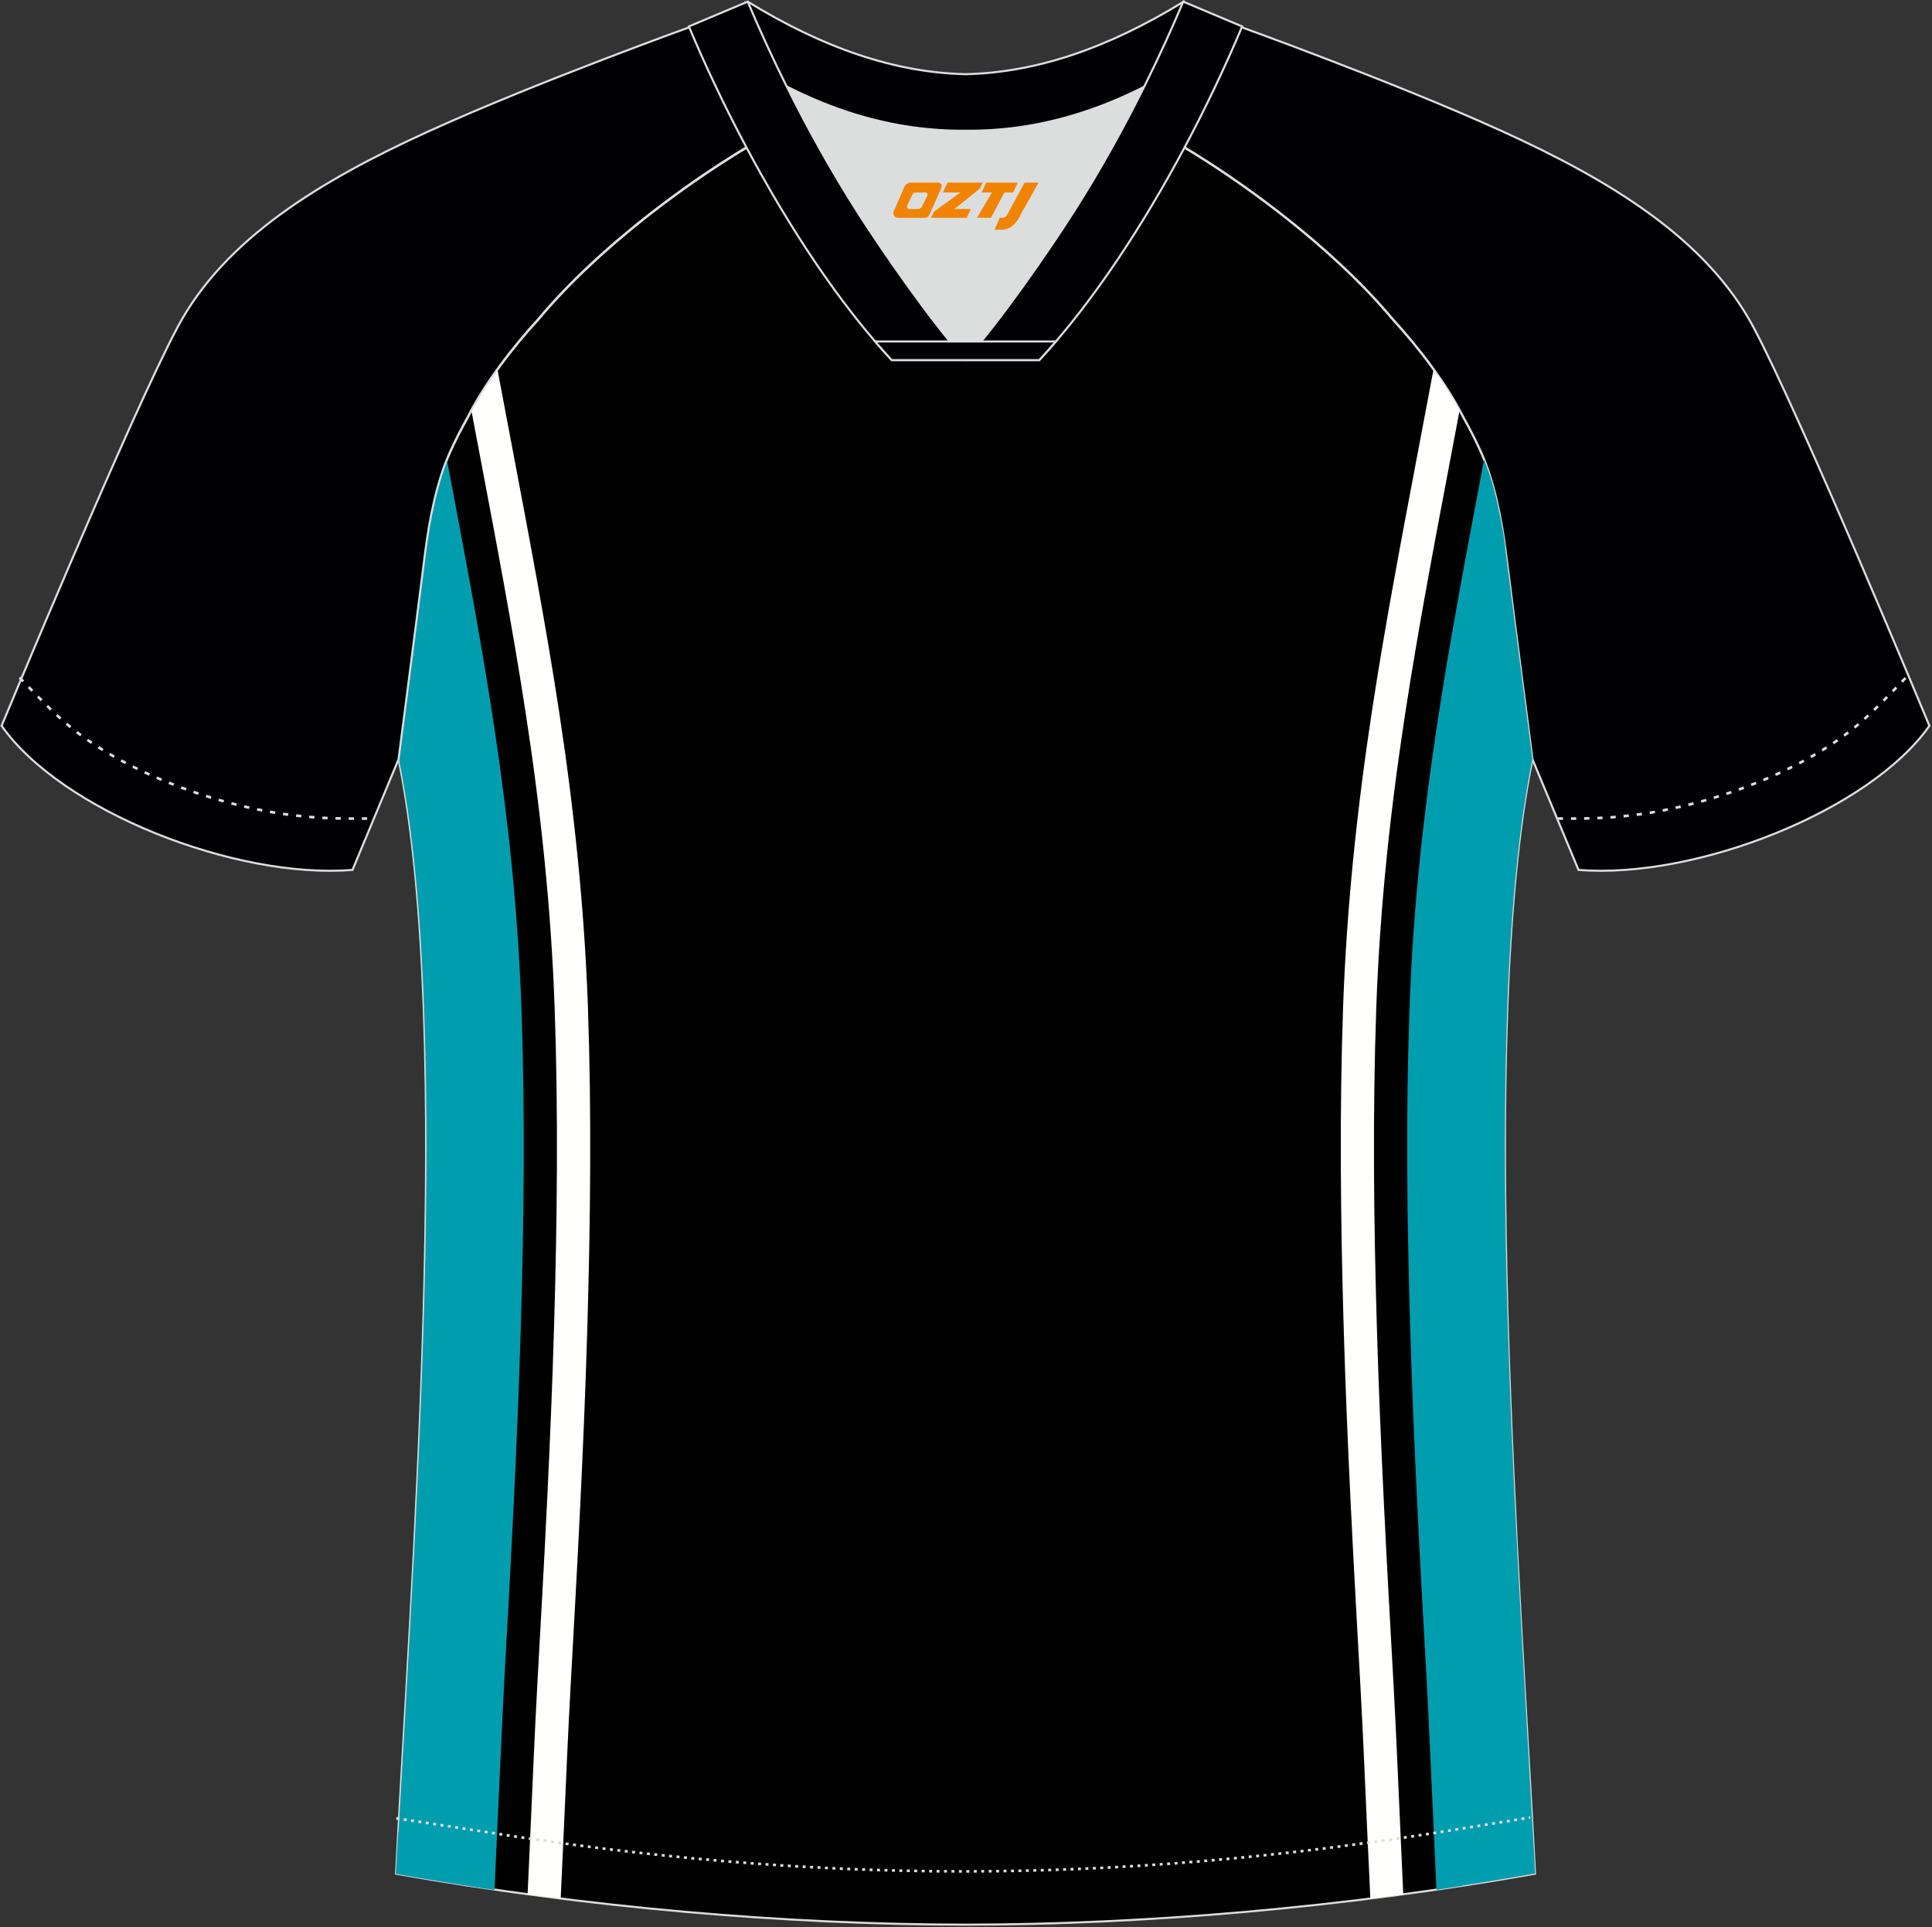 <?xml version="1.0" encoding="utf-8"?>
<!-- Generator: Adobe Illustrator 22.0.0, SVG Export Plug-In . SVG Version: 6.00 Build 0)  -->
<svg xmlns="http://www.w3.org/2000/svg" xmlns:xlink="http://www.w3.org/1999/xlink" version="1.1" id="图层_1" x="0px" y="0px" width="374px" height="373px" viewBox="0 0 374 373" enable-background="new 0 0 374 373" xml:space="preserve">
<rect x="0" y="0" width="374" height="373" fill="#333333" stroke="none"/>
<g>
	<path fill="#000001" stroke="#DCDDDD" stroke-width="0.4" stroke-miterlimit="22.926" d="M291.55,107.27   c1.27,10.18,4.85,37.71,5.11,39.69c-10.86,52.55-2.19,162.18,0.49,215.68c-36.81,6.53-75.42,9.83-110.24,9.86   c-34.82-0.03-73.43-3.33-110.24-9.86c2.68-53.5,11.35-163.13,0.49-215.68c0.26-1.98,3.83-29.51,5.11-39.69   c0.85-6.78,2.31-14.06,4.84-19.68c1.01-2.25,2.15-4.48,3.4-6.7c3.26-6.52,8.77-13.67,13.69-19.02   c11.2-13.44,29.03-27.03,44.74-35.86c0.96-0.54-1.02-15.4-0.07-15.91c3.94,3.32,25.19,3.25,30.33,6.12l-2.64,0.68   c6.1,2.82,12.98,4.24,19.71,4.25c6.74-0.02-2.73-1.43,3.36-4.26l5.69-2.51c5.14-2.86,16.2-2.27,20.14-5.58   c0.73,0.39-1.96,16.43-1.22,16.84c15.87,8.82,34.04,22.6,45.4,36.23c4.92,5.36,10.44,12.5,13.7,19.02c1.25,2.22,2.39,4.46,3.39,6.7   C289.24,93.22,290.7,100.5,291.55,107.27z"/>
	<path fill="#009DAF" d="M100.95,195.3c-1.33-37.72-7.54-69.88-14.44-106.35l-0.09,0.23l-0.01,0.03l-0.01,0.02l-0.1,0.25l0,0   l-0.06,0.16l-0.04,0.12l-0.04,0.12l-0.06,0.17l-0.03,0.07l-0.08,0.21l-0.01,0.03l-0.09,0.24v0.02l-0.08,0.22l-0.02,0.06l-0.06,0.18   l-0.04,0.11l-0.01,0.04l-0.07,0.21l-0.03,0.06l-0.03,0.09l-0.07,0.2l-0.08,0.23l-0.02,0.06l0,0l-0.08,0.25l-0.01,0.05l-0.01,0.03   l-0.08,0.27l-0.05,0.16l-0.04,0.14L85.1,93l-0.08,0.25L85,93.28l-0.02,0.06l-0.07,0.24v0.02l-0.07,0.26l-0.01,0.03l-0.06,0.22   l-0.02,0.08l-0.05,0.18l-0.04,0.13l-0.04,0.13l-0.05,0.18l-0.02,0.08l-0.06,0.23l-0.01,0.03l-0.07,0.26v0.02l-0.06,0.25l-0.02,0.07   l-0.05,0.2l-0.03,0.12l-0.04,0.15l-0.04,0.17l-0.03,0.1L84.1,96.7l-0.01,0.05L84.04,97l0,0l-0.06,0.27l-0.01,0.05l-0.05,0.22   l-0.02,0.1l-0.04,0.17l-0.03,0.15l-0.03,0.12l-0.04,0.2l-0.01,0.07L83.7,98.6v0.02l-0.06,0.27l-0.01,0.03l-0.07,0.32l-0.04,0.19   l-0.03,0.13l-0.03,0.14l-0.04,0.18l-0.02,0.09l-0.05,0.24l-0.01,0.03l-0.05,0.27v0.02l-0.05,0.26l-0.01,0.07l-0.04,0.21l-0.02,0.12   l-0.03,0.15l-0.03,0.17l-0.06,0.32l-0.01,0.05l-0.05,0.27l0,0l-0.05,0.27l-0.01,0.05l-0.04,0.22l-0.02,0.1l-0.03,0.17l-0.02,0.15   l-0.02,0.12l-0.03,0.2l-0.01,0.07l-0.04,0.25v0.02l-0.04,0.27v0.03l-0.04,0.24l-0.01,0.08l-0.03,0.19l-0.02,0.14l-0.02,0.14   l-0.03,0.18l-0.01,0.09l-0.03,0.24v0.04l-0.04,0.27v0.02v0.03v0.02v0.02v0.02v0.02v0.02v0.02v0.03v0.02v0.02v0.02v0.02v0.02v0.01   v0.02v0.02v0.02l-0.01,0.05v0.02l-0.01,0.05v0.02c-0.04,0.32-0.08,0.64-0.12,0.96l-0.01,0.1l0,0l0,0l0,0l-0.06,0.49v0.02   l-0.06,0.49v0.05l-0.06,0.49l-0.01,0.07l-0.06,0.49l-0.01,0.1l-0.06,0.48l-0.02,0.13l-0.06,0.47l-0.02,0.16l-0.06,0.46l-0.08,0.64   l-0.03,0.22l-0.06,0.44l-0.03,0.25l-0.05,0.43l-0.27,2.11l-0.05,0.38l-0.05,0.35c-1.32,10.32-3.1,24.01-3.75,29.02l-0.01,0.09   l-0.03,0.27l-0.01,0.08l-0.13,1l-0.01,0.07l-0.01,0.11l-0.01,0.07l-0.01,0.07l-0.01,0.07v0.03l-0.01,0.06v0.02   c0.17,0.8,0.33,1.61,0.48,2.44c0.05,0.26,0.1,0.53,0.15,0.79c0.1,0.56,0.21,1.12,0.3,1.69c0.06,0.36,0.12,0.73,0.18,1.09   c0.08,0.5,0.17,1.01,0.25,1.52c0.06,0.35,0.11,0.72,0.17,1.08c0.08,0.52,0.16,1.04,0.24,1.56c0.06,0.38,0.11,0.76,0.16,1.15   c0.07,0.53,0.15,1.06,0.22,1.6c0.05,0.39,0.1,0.79,0.15,1.18c0.07,0.52,0.13,1.04,0.19,1.56c0.05,0.43,0.1,0.87,0.16,1.31   c0.06,0.51,0.12,1.02,0.18,1.54c0.05,0.44,0.1,0.89,0.14,1.33c0.06,0.53,0.11,1.07,0.16,1.6l0.13,1.32   c0.05,0.56,0.11,1.11,0.16,1.68c0.04,0.44,0.08,0.88,0.12,1.32c0.05,0.58,0.1,1.17,0.15,1.76c0.04,0.43,0.07,0.85,0.1,1.29   c0.05,0.6,0.09,1.2,0.14,1.81c0.03,0.45,0.07,0.89,0.1,1.35c0.04,0.58,0.08,1.16,0.12,1.75c0.03,0.47,0.06,0.94,0.09,1.41   c0.04,0.62,0.08,1.24,0.11,1.87c0.03,0.45,0.05,0.9,0.08,1.35c0.04,0.64,0.07,1.29,0.1,1.93c0.02,0.44,0.05,0.88,0.07,1.33   c0.05,1.09,0.1,2.18,0.15,3.27l0,0c0.05,1.1,0.09,2.21,0.13,3.33c0.02,0.43,0.03,0.87,0.04,1.3c0.02,0.69,0.05,1.38,0.07,2.07   l0.04,1.48l0.06,1.95l0.03,1.46c0.02,0.68,0.03,1.36,0.05,2.05l0.03,1.35c0.01,0.72,0.03,1.43,0.04,2.15l0.02,1.5l0.03,1.97   l0.01,1.55l0.02,2.07l0.01,1.53l0.01,1.92v1.81v1.76v1.76l-0.01,2.06l-0.01,1.52l-0.02,2.06l-0.02,1.65l-0.02,1.93l-0.02,1.74   l-0.03,2.09l-0.02,1.52l-0.04,2.19l-0.03,1.57v0.06c-0.02,1.19-0.05,2.37-0.08,3.56l0,0c-0.03,1.19-0.06,2.38-0.09,3.57v0.24   l-0.03,1.01c-0.02,0.86-0.04,1.71-0.07,2.57l-0.05,1.62l-0.06,2.03l-0.06,1.85l-0.06,1.83l-0.06,1.81l-0.07,2.01l-0.06,1.54   l-0.07,2l-0.08,2.17l-0.05,1.28l-0.09,2.26l-0.07,1.73l-0.06,1.55l-0.09,2.18l-0.08,1.77l-0.07,1.55l-0.09,2.08l-0.06,1.31   l-0.12,2.51l-0.03,0.56l-0.14,2.86l-0.04,0.9l-0.13,2.69l-0.16,3.19l-0.01,0.23l-0.18,3.39l0,0l-0.18,3.36l-0.01,0.22l-0.17,3.11   l-0.02,0.44l-0.07,1.23l-0.12,2.27v0.02l-0.14,2.61l-0.05,0.86l-0.05,0.81l-0.13,2.41l-0.01,0.21l-0.12,2.12l-0.07,1.26l-0.11,1.89   l-0.08,1.45l-0.09,1.65l-0.09,1.63l-0.08,1.42l-0.1,1.81l-0.07,1.2l-0.11,1.98L78.09,338l-0.12,2.13l-0.04,0.77l-0.13,2.28   l-0.03,0.57l-0.14,2.42l-0.02,0.37l-0.15,2.55l-0.01,0.19l-0.15,2.67l0,0l-0.01,0.18l-0.01,0.17l-0.01,0.18l-0.01,0.18l-0.01,0.17   L77.24,353l-0.01,0.17l-0.01,0.18l-0.01,0.17l-0.01,0.17l-0.01,0.17l-0.01,0.17l-0.01,0.17l-0.01,0.17l-0.08,0.24l-0.01,0.17l0,0   l-0.01,0.17l-0.01,0.17l-0.01,0.17l-0.01,0.17l-0.01,0.17L77,355.97l-0.01,0.17l-0.01,0.17l-0.01,0.17l-0.01,0.17l-0.01,0.17   l-0.01,0.17l-0.01,0.17l-0.01,0.17l-0.01,0.17l0,0l-0.01,0.17l-0.01,0.17l-0.01,0.17l-0.01,0.17l-0.09,1.64l-0.01,0.16l-0.01,0.16   l0,0v0.01l-0.1,1.9l-0.01,0.16l-0.01,0.15l-0.01,0.16l-0.01,0.16l1.19,0.21l0.3,0.05l0.25,0.04l0.05,0.01l0.09,0.02l1.39,0.24   l0.19,0.03l0.1,0.02l1.19,0.2l0.3,0.05l0.14,0.02l0.15,0.03l0.3,0.05l0.6,0.1l0.3,0.05l0.3,0.05l0.09,0.01l0.21,0.04l0.89,0.15   l0.3,0.05l0.3,0.05l0.04,0.01l0.26,0.04l1.19,0.19l0.29,0.05h0.01l0.3,0.05l1.43,0.23l0.06,0.01l1.5,0.23l0.18,0.03l0.12,0.02   l0.09,0.02l1.11,0.17l0.3,0.05l0.13,0.02l0.17,0.03l1.5,0.23l0.08,0.01l0.22,0.03l1.5,0.22c0.16-3.51,0.33-7.18,0.49-10.82   c0.61-13.34,1.21-26.27,1.4-29.7c1.29-22.9,2.54-45.79,3.21-68.76C101.44,236.09,101.67,215.65,100.95,195.3z"/>
	<path fill="#FFFFFE" d="M108.54,367.45l0.05-1.14l0.44-9.54l0.06-1.27c0.45-9.86,0.84-19.72,1.39-29.57   c1.29-23.02,2.55-46.05,3.22-69.11c0.6-20.65,0.83-41.31,0.11-61.96c-0.68-19.24-2.71-38.38-5.62-57.41   c-2.6-17.03-5.84-33.95-9.04-50.87L96.3,71.52l0,0c-1.88,2.61-3.63,5.3-5.05,7.92l1.58,8.34c3.19,16.85,6.41,33.7,9,50.65   c2.88,18.82,4.88,37.63,5.54,56.67c0.72,20.51,0.49,41.04-0.11,61.55c-0.67,22.99-1.93,45.97-3.22,68.94   c-0.55,9.86-0.94,19.77-1.39,29.64l-0.03,0.67l-0.46,10.15l-0.03,0.6C104.27,366.91,106.4,367.18,108.54,367.45z"/>
	<path fill="#000003" stroke="#DCDDDD" stroke-width="0.4" stroke-miterlimit="22.926" d="M222,24.33   c7.07-5.95,12.46-12.55,16.99-19.55c0,0,30.63,10.99,51.78,20.61c21.15,9.61,39.53,20.88,48.62,37.85   c9.08,16.97,34.11,77.23,34.11,77.23c-11.56,16.47-45.26,29.73-67.93,27.89l-8.91-21.4c0,0-3.8-29.24-5.12-39.81   c-0.85-6.78-2.31-14.06-4.84-19.68c-1.01-2.25-2.15-4.48-3.4-6.7c-3.26-6.52-8.77-13.67-13.69-19.02   C257.72,47.5,238.36,33.07,222,24.33z"/>
	<path fill="#000003" stroke="#DCDDDD" stroke-width="0.4" stroke-miterlimit="22.926" d="M151.8,24.33   c-7.08-5.95-12.46-12.55-16.99-19.55c0,0-30.63,10.99-51.78,20.61C61.88,35,43.49,46.27,34.42,63.24   c-9.08,16.97-34.11,77.23-34.11,77.23c11.56,16.47,45.25,29.73,67.93,27.89l8.91-21.4c0,0,3.8-29.24,5.12-39.81   c0.85-6.78,2.31-14.06,4.84-19.68c1.01-2.25,2.15-4.48,3.4-6.7c3.26-6.52,8.77-13.67,13.69-19.02   C116.09,47.5,135.44,33.07,151.8,24.33z"/>
	<path fill="none" stroke="#DCDDDD" stroke-width="0.51" stroke-miterlimit="22.926" stroke-dasharray="1.02,1.531" d="   M3.79,131.14c2.92,3.02,6.08,6.41,9.27,9.1c10.32,8.74,27.36,15.21,41.61,17.27c5.61,0.81,10.34,0.99,16.71,0.91"/>
	<path fill="none" stroke="#DCDDDD" stroke-width="0.51" stroke-miterlimit="22.926" stroke-dasharray="1.02,1.531" d="   M368.87,131.22c-2.9,3-6.03,6.35-9.19,9.02c-10.32,8.74-27.36,15.21-41.61,17.27c-5.61,0.81-10.34,0.99-16.71,0.91"/>
	<path fill="#000002" stroke="#DCDDDD" stroke-width="0.4" stroke-miterlimit="22.926" d="M145.44,12.88   c13.69,8.44,27.53,12.57,41.51,12.42c13.98,0.15,27.82-3.98,41.51-12.42c1.75-6.97,0.68-12.56,0.68-12.56   c-14.63,8.96-28.42,13.72-42.2,14.04c-13.77-0.31-27.57-5.07-42.2-14.04C144.75,0.32,143.68,5.92,145.44,12.88z"/>
	<path fill="#DCDDDD" d="M218.12,18.43c-10.31,4.7-20.7,6.99-31.17,6.88c-10.47,0.11-20.86-2.18-31.17-6.88   c-1.16-0.53-2.32-1.09-3.48-1.68c4.1,8.24,8.7,16.46,13.6,24.17c4.88,7.67,14.79,21.97,21.04,28.72l-0.04,0.06   c6.25-6.75,16.16-21.05,21.04-28.72c4.91-7.71,9.5-15.93,13.6-24.17l0.02-0.04C220.42,17.35,219.27,17.9,218.12,18.43z"/>
	<path fill="#000002" stroke="#DCDDDD" stroke-width="0.4" stroke-miterlimit="22.926" d="M152.12,16.4   c-2.68-5.4-5.16-10.81-7.37-16.08l-11.4,4.8c3.2,7.6,6.93,15.5,11.06,23.25c8.22,15.44,18,30.33,28.21,41.32h14.28l0.04-0.06   c-6.25-6.75-16.16-21.05-21.04-28.72c-4.91-7.71-9.5-15.93-13.6-24.17C152.24,16.63,152.18,16.51,152.12,16.4z"/>
	<path fill="#000002" stroke="#DCDDDD" stroke-width="0.4" stroke-miterlimit="22.926" d="M221.68,16.4   c2.68-5.4,5.15-10.81,7.37-16.08l11.41,4.8c-3.2,7.6-6.93,15.5-11.06,23.25c-8.22,15.44-18,30.33-28.21,41.32h-14.28l-0.04-0.06   c6.25-6.75,16.16-21.05,21.04-28.72c4.91-7.71,9.5-15.93,13.6-24.17C221.57,16.63,221.62,16.51,221.68,16.4z"/>
	<path fill="#000002" stroke="#DCDDDD" stroke-width="0.4" stroke-miterlimit="22.926" d="M186.9,69.69h14.28   c1.08-1.16,2.15-2.36,3.22-3.6h-14.38h-0.09h-6.05H169.4c1.06,1.24,2.14,2.44,3.21,3.6H186.9z"/>
	<path fill="#009DAF" d="M272.85,195.3c1.33-37.72,7.54-69.88,14.44-106.35l0.09,0.23l0.01,0.03l0.01,0.02l0.1,0.25l0,0l0.06,0.16   l0.05,0.12l0.04,0.12l0.06,0.17l0.03,0.07l0.08,0.21l0.01,0.03l0.09,0.24l0.01,0.02l0.08,0.22l0.02,0.06l0.06,0.18l0.04,0.11   l0.01,0.04l0.07,0.21l0.01,0.04l0.03,0.09l0.07,0.2L288.4,92l0.02,0.06l0,0l0.08,0.25l0.02,0.05l0.01,0.03l0.08,0.27l0.05,0.16   l0.04,0.14l0.01,0.02l0.08,0.25l0.01,0.03l0.02,0.06l0.07,0.24v0.02l0.07,0.26l0.01,0.03l0.06,0.22l0.02,0.08l0.05,0.18l0.04,0.13   l0.04,0.13l0.05,0.18l0.02,0.08l0.06,0.23l0.01,0.03l0.07,0.26v0.02l0.06,0.25l0.02,0.07l0.05,0.2l0.03,0.12l0.04,0.15l0.04,0.17   l0.02,0.1l0.05,0.21l0.01,0.05l0.06,0.27l0,0l0.06,0.27l0.01,0.05l0.05,0.22l0.02,0.1l0.04,0.17l0.03,0.15l0.03,0.12l0.04,0.2   l0.01,0.07l0.05,0.25v0.02l0.06,0.27l0.01,0.03l0.07,0.32l0.04,0.19l0.03,0.13l0.03,0.14l0.04,0.18l0.02,0.09l0.05,0.24l0.01,0.03   l0.05,0.27v0.02l0.05,0.26l0.01,0.07l0.04,0.21l0.02,0.12l0.03,0.15l0.03,0.17l0.06,0.32l0.01,0.05l0.05,0.27l0,0l0.05,0.27   l0.01,0.05l0.04,0.22l0.02,0.1l0.03,0.17l0.02,0.15l0.02,0.12l0.03,0.2l0.01,0.07l0.04,0.25v0.02l0.04,0.27l0.01,0.03l0.04,0.24   l0.01,0.08l0.03,0.19l0.02,0.14l0.02,0.14l0.03,0.18l0.01,0.09l0.03,0.24l0.01,0.04l0.04,0.27v0.02v0.03v0.02v0.02v0.02v0.02v0.02   v0.02v0.03v0.02v0.02v0.02v0.02v0.02v0.01v0.02v0.02v0.02l0.01,0.05v0.02l0.01,0.05v0.02c0.04,0.32,0.08,0.64,0.13,0.96l0.01,0.1   l0,0l0,0l0,0l0.06,0.49v0.02l0.06,0.49l0.01,0.05l0.06,0.49l0.01,0.07l0.06,0.49l0.01,0.1l0.06,0.48l0.02,0.13l0.06,0.47l0.02,0.16   l0.06,0.46l0.08,0.64l0.03,0.22l0.06,0.44l0.03,0.25l0.05,0.43l0.27,2.11l0.05,0.38l0.05,0.35c1.32,10.32,3.09,24.01,3.75,29.02   l0.01,0.09l0.04,0.27l0.01,0.08l0.13,1l0.01,0.07l0.01,0.11l0.01,0.07l0.01,0.07l0.01,0.07v0.03l0.01,0.06v0.02   c-0.17,0.8-0.33,1.61-0.48,2.44c-0.05,0.26-0.1,0.53-0.14,0.79c-0.1,0.56-0.21,1.12-0.3,1.69c-0.06,0.36-0.12,0.73-0.18,1.09   c-0.08,0.5-0.17,1.01-0.25,1.52c-0.06,0.35-0.11,0.72-0.17,1.08c-0.08,0.52-0.16,1.04-0.24,1.56c-0.06,0.38-0.11,0.76-0.16,1.15   c-0.07,0.53-0.15,1.06-0.22,1.6c-0.05,0.39-0.1,0.79-0.15,1.18c-0.07,0.52-0.13,1.04-0.2,1.56c-0.05,0.43-0.1,0.87-0.15,1.31   c-0.06,0.51-0.12,1.02-0.18,1.54c-0.05,0.44-0.1,0.89-0.14,1.33c-0.05,0.53-0.11,1.07-0.16,1.6l-0.13,1.32   c-0.05,0.56-0.11,1.11-0.16,1.68c-0.04,0.44-0.08,0.88-0.12,1.32c-0.05,0.58-0.1,1.17-0.15,1.76c-0.04,0.43-0.07,0.85-0.1,1.29   c-0.05,0.6-0.09,1.2-0.14,1.81c-0.03,0.45-0.07,0.89-0.1,1.35c-0.04,0.58-0.08,1.16-0.12,1.75c-0.03,0.47-0.06,0.94-0.09,1.41   c-0.04,0.62-0.07,1.24-0.11,1.87c-0.03,0.45-0.05,0.9-0.08,1.35c-0.04,0.64-0.07,1.29-0.1,1.93c-0.02,0.44-0.05,0.88-0.07,1.33   c-0.05,1.09-0.1,2.18-0.15,3.27l0,0c-0.05,1.1-0.09,2.21-0.13,3.33c-0.02,0.43-0.03,0.87-0.04,1.3c-0.02,0.69-0.05,1.38-0.07,2.07   l-0.04,1.48l-0.05,1.95l-0.03,1.46c-0.02,0.68-0.03,1.36-0.05,2.05l-0.03,1.35c-0.01,0.72-0.02,1.43-0.04,2.15l-0.02,1.5   l-0.02,1.97l-0.02,1.55l-0.02,2.07l-0.01,1.53l-0.01,1.92v1.81v1.76v1.76l0.01,2.06l0.01,1.52l0.02,2.06l0.02,1.65l0.02,1.93   l0.02,1.74l0.03,2.09l0.02,1.52l0.04,2.19l0.03,1.57v0.06c0.02,1.19,0.05,2.37,0.08,3.56l0,0c0.03,1.19,0.06,2.38,0.09,3.57   l0.01,0.24l0.03,1.01c0.02,0.86,0.04,1.71,0.07,2.57l0.05,1.62l0.06,2.03l0.06,1.85l0.06,1.83l0.06,1.81l0.07,2.01l0.05,1.54   l0.07,2l0.08,2.17l0.05,1.28l0.09,2.26l0.07,1.73l0.07,1.55l0.09,2.18l0.08,1.77l0.07,1.55l0.09,2.08l0.06,1.31l0.12,2.51   l0.03,0.56l0.14,2.86l0.05,0.9l0.13,2.69l0.16,3.19l0.01,0.23l0.17,3.39l0,0l0.18,3.36l0.01,0.22l0.17,3.11l0.02,0.44l0.07,1.23   l0.12,2.27v0.02l0.14,2.61l0.05,0.86l0.04,0.81l0.14,2.41l0.01,0.21l0.12,2.12l0.07,1.26l0.11,1.89l0.08,1.45l0.09,1.65l0.09,1.63   l0.08,1.42l0.1,1.81l0.07,1.2l0.11,1.97l0.06,0.98l0.12,2.13l0.04,0.77l0.13,2.28l0.03,0.57l0.14,2.42l0.02,0.37l0.14,2.55   l0.01,0.19l0.15,2.67l0,0l0.01,0.18l0.01,0.17l0.01,0.18l0.01,0.18l0.01,0.17l0.01,0.17l0.01,0.17l0.01,0.18l0.01,0.17l0.01,0.17   l0.01,0.17l0.01,0.17l0.01,0.17l0.01,0.17l0.01,0.17l0.01,0.17l0,0l0.01,0.17l0.01,0.17l0.01,0.17l0.01,0.17l0.01,0.17l0.02,0.34   l0.01,0.17l0.01,0.17l0.01,0.17l0.01,0.17l0.01,0.17l0.01,0.17l0.01,0.17l0.01,0.17l0.01,0.17l0,0l0.01,0.17l0.01,0.17l0.01,0.17   l0.01,0.17l0.09,1.64l0.01,0.16l0.01,0.16l0,0v0.01l0.1,1.9l0.01,0.16l0.01,0.15l0.01,0.16l0.01,0.16l-1.19,0.21l-0.3,0.05   l-0.24,0.04l-0.05,0.01l-0.09,0.02l-1.39,0.24l-0.19,0.03l-0.1,0.02l-1.19,0.2l-0.3,0.05l-0.14,0.02l-0.15,0.03l-0.3,0.05l-0.6,0.1   l-0.3,0.05l-0.3,0.05l-0.09,0.01l-0.21,0.04l-0.89,0.15l-0.3,0.05l-0.3,0.05l-0.04,0.01l-0.26,0.04l-1.19,0.19l-0.29,0.05h-0.01   l-0.3,0.05l-1.43,0.23l-0.06,0.01l-1.49,0.23l-0.18,0.03l-0.12,0.02l-0.12,0.07l-1.11,0.17l-0.3,0.05l-0.13,0.02l-0.17,0.02   l-1.5,0.23l-0.08,0.02l-0.22,0.03l-1.5,0.22c-0.16-3.52-0.33-7.18-0.49-10.82c-0.61-13.34-1.2-26.27-1.4-29.7   c-1.29-22.9-2.54-45.79-3.21-68.76C272.37,236.09,272.13,215.65,272.85,195.3z"/>
	<path fill="#FFFFFE" d="M265.27,367.45l-0.05-1.14l-0.44-9.54l-0.06-1.27c-0.45-9.86-0.84-19.72-1.39-29.57   c-1.29-23.02-2.55-46.05-3.22-69.11c-0.6-20.65-0.83-41.31-0.11-61.96c0.68-19.24,2.71-38.38,5.61-57.41   c2.6-17.03,5.84-33.95,9.04-50.87l2.85-15.06l0,0c1.89,2.61,3.63,5.3,5.05,7.92l-1.58,8.34c-3.19,16.85-6.41,33.7-9,50.65   c-2.88,18.82-4.88,37.63-5.55,56.67c-0.72,20.51-0.49,41.04,0.11,61.55c0.67,22.99,1.93,45.97,3.21,68.94   c0.55,9.86,0.94,19.77,1.39,29.64l0.03,0.67l0.46,10.15l0.03,0.6C269.53,366.91,267.4,367.18,265.27,367.45z"/>
	<path fill="none" stroke="#DCDDDD" stroke-width="0.51" stroke-miterlimit="22.926" stroke-dasharray="0.576,0.865" d="   M76.72,351.91c1.31,0.22,15.14,2.3,16.45,2.51c30.89,4.95,61.95,7.77,93.3,7.77c30.85,0,61.41-2.73,91.81-7.53   c1.8-0.28,16.13-2.59,17.93-2.89"/>
	
</g>
<g>
	<path fill="#F08300" d="M198.33,35.35l-3.4,6.3c-0.2,0.3-0.5,0.5-0.8,0.5h-0.6l-1,2.3h1.2c2,0.1,3.2-1.5,3.9-3L201.03,35.35h-2.5L198.33,35.35z"/>
	<polygon fill="#F08300" points="191.13,35.35 ,197.03,35.35 ,196.13,37.25 ,194.43,37.25 ,191.83,42.15 ,189.13,42.15 ,192.03,37.25 ,190.03,37.25 ,190.93,35.35"/>
	<polygon fill="#F08300" points="185.13,40.45 ,184.63,40.45 ,185.13,40.15 ,189.73,36.45 ,190.23,35.35 ,183.43,35.35 ,183.13,35.95 ,182.53,37.25 ,185.33,37.25 ,185.93,37.25 ,180.83,40.95    ,180.23,42.15 ,186.83,42.15 ,187.13,42.15 ,187.93,40.45"/>
	<path fill="#F08300" d="M181.63,35.35H176.33C175.83,35.35,175.33,35.65,175.13,36.05L173.03,40.85C172.73,41.45,173.13,42.15,173.83,42.15h5.2c0.4,0,0.7-0.2,0.9-0.6L182.23,36.35C182.43,35.85,182.13,35.35,181.63,35.35z M179.53,37.85L178.43,40.05C178.23,40.35,177.93,40.45,177.83,40.45l-1.8,0C175.83,40.45,175.43,40.35,175.63,39.75l1-2.1c0.1-0.3,0.4-0.4,0.7-0.4h1.9   C179.43,37.25,179.63,37.55,179.53,37.85z"/>
</g>
</svg>